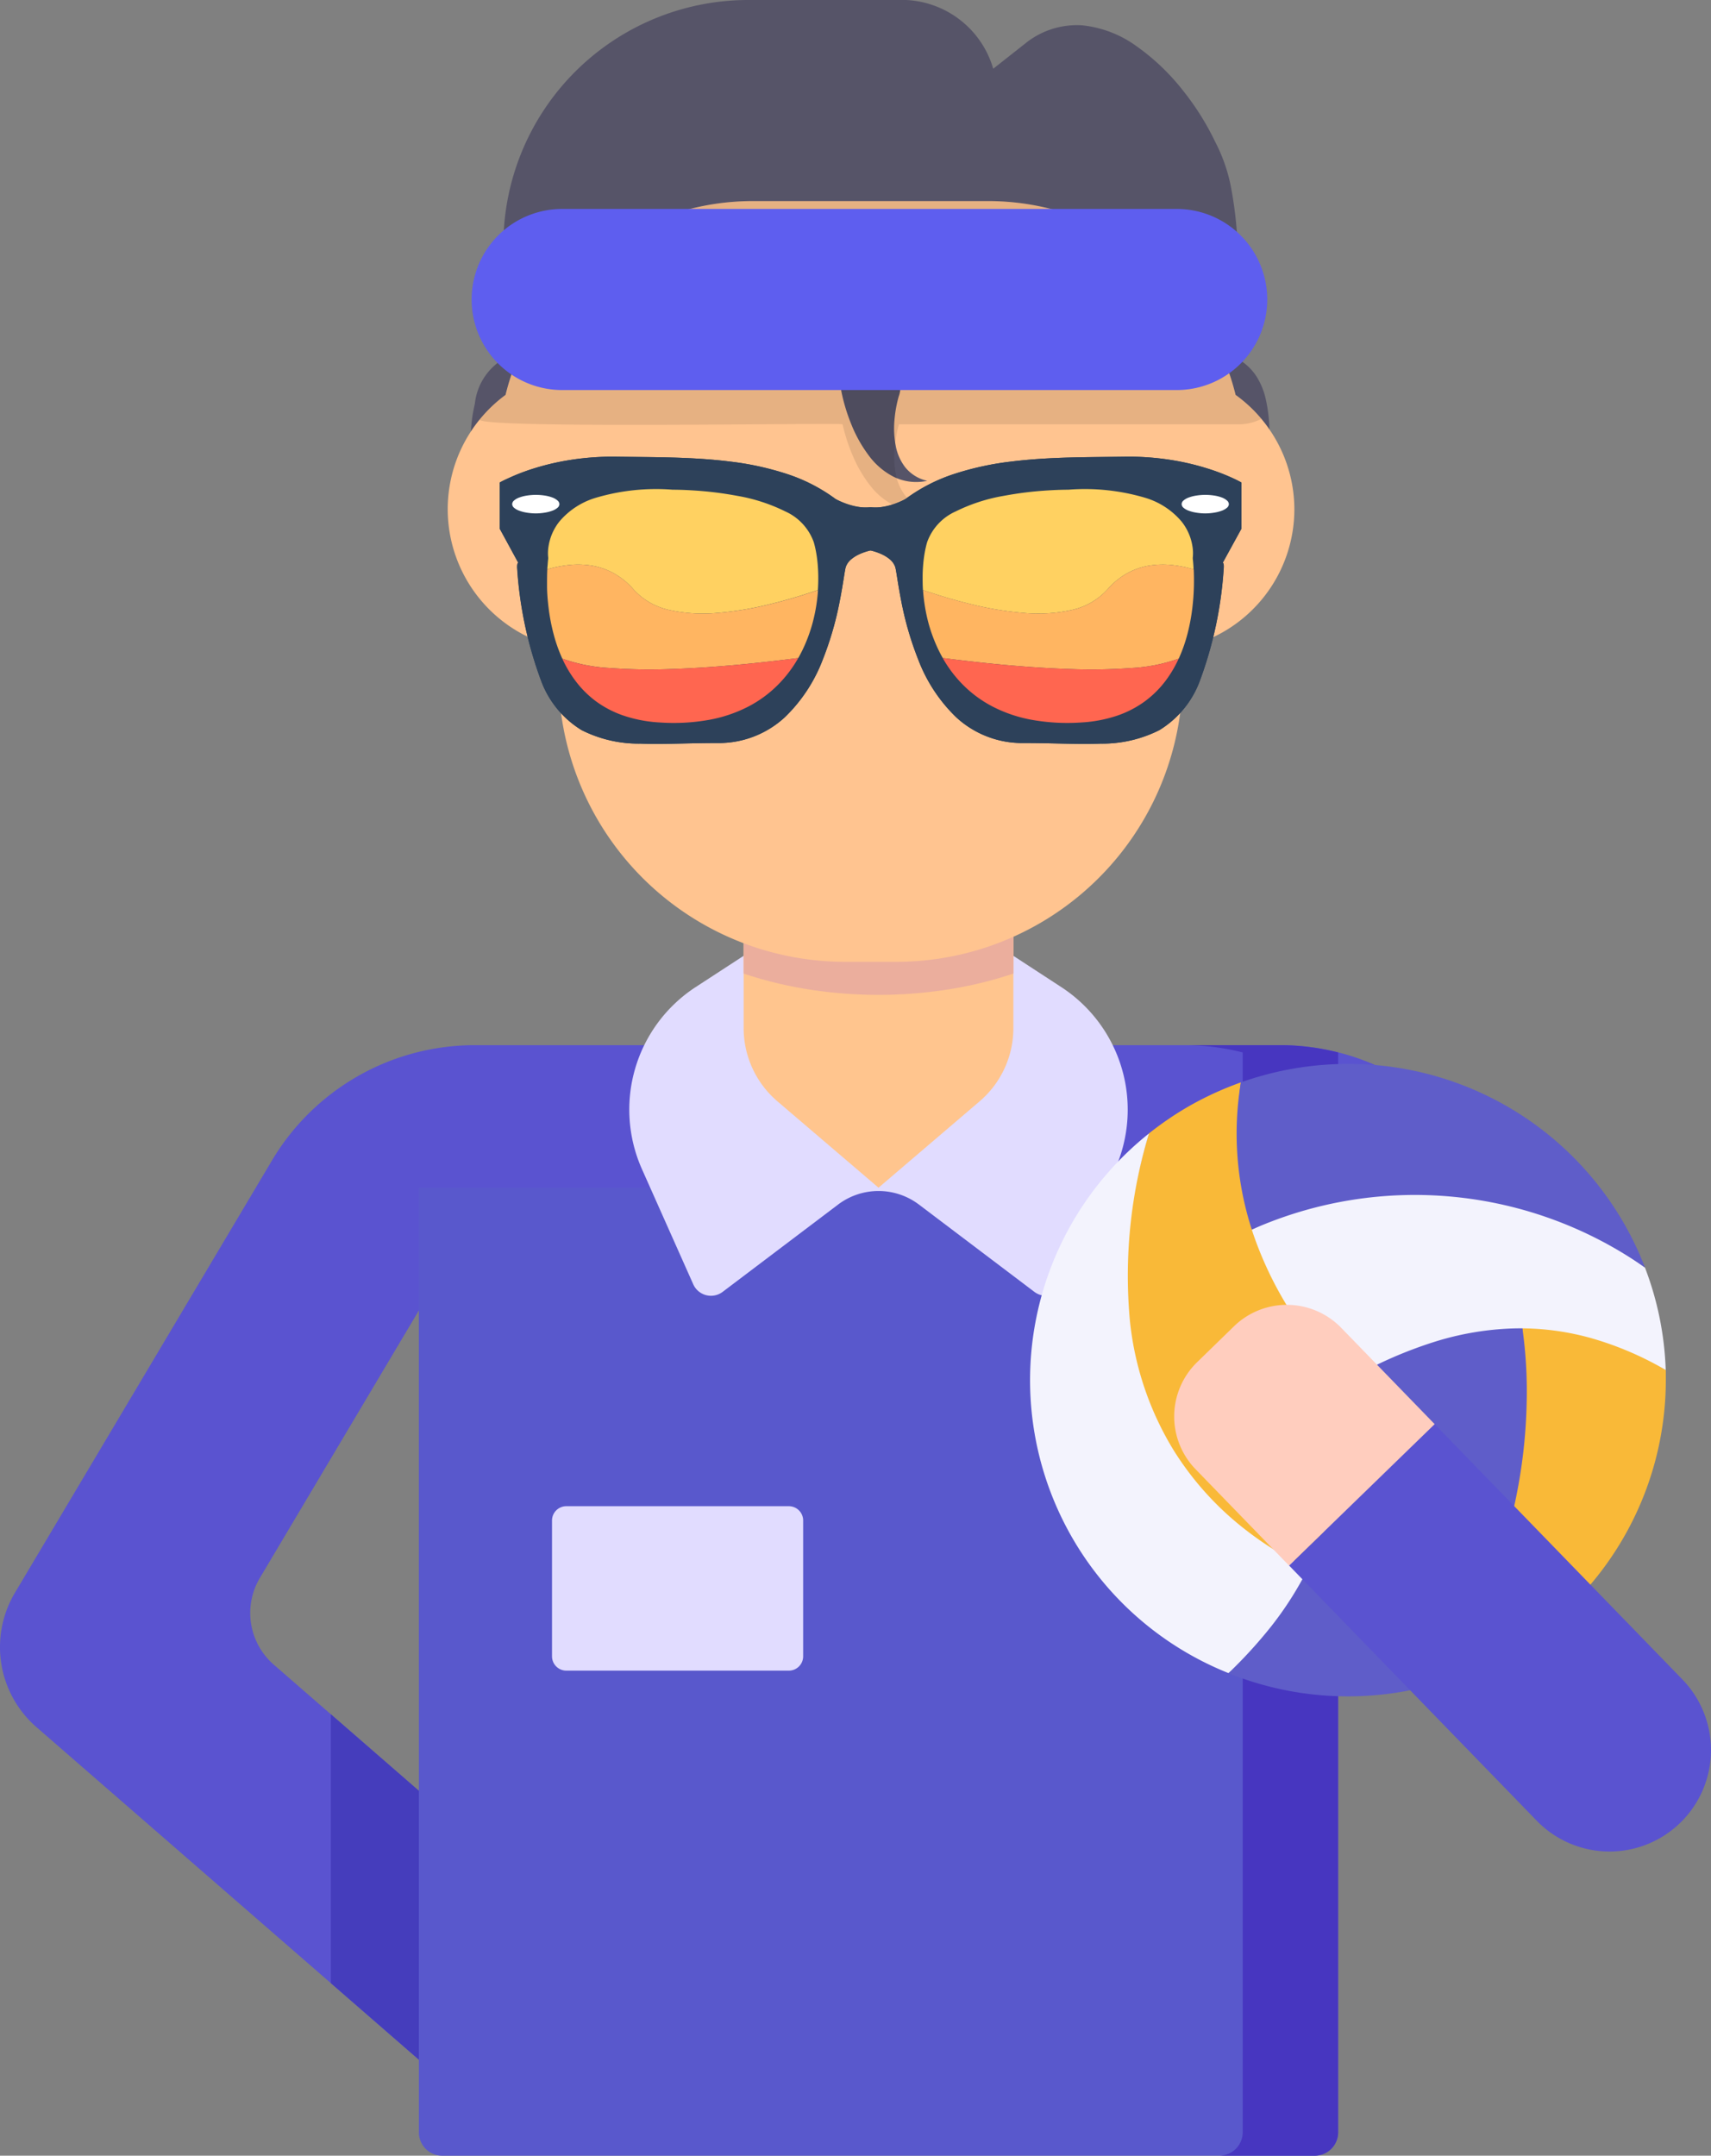 <svg id="Raggruppa_6880" data-name="Raggruppa 6880" xmlns="http://www.w3.org/2000/svg" width="86.754" height="109.295" viewBox="0 0 86.754 109.295"><rect x="0" y="0" width="86.754" height="109.295" fill="#808080" stroke="none"/><g id="instructor" transform="translate(0 31.581)"><path id="Tracciato_9293" data-name="Tracciato 9293" d="M83.31,19.868,74.456,25.13,67.848,13.755V31.71H21.239V13.447L13.177,27.01a3.473,3.473,0,0,0,.707,4.4L32.228,47.36l-6.751,7.763L1.85,34.577A5.379,5.379,0,0,1,.757,27.764L13.787,5.85A11.957,11.957,0,0,1,24.068,0H64.922A11.965,11.965,0,0,1,75.279,5.975Z" transform="translate(0 21.41)" fill="#5a53d0"/><path id="Tracciato_9294" data-name="Tracciato 9294" d="M4.464,3.881,0,0V13.633l4.464,3.882Z" transform="translate(16.776 55.333)" fill="#453dbc"/><path id="Tracciato_9295" data-name="Tracciato 9295" d="M0,0V47.893a1.185,1.185,0,0,0,1.186,1.186H45.424a1.185,1.185,0,0,0,1.186-1.186V0Z" transform="translate(21.239 28.636)" fill="#5958cc"/><path id="Tracciato_9296" data-name="Tracciato 9296" d="M4.838,0H0Q.375,0,.746.024t.738.071q.366.047.727.115t.716.158v54.75A1.185,1.185,0,0,1,1.741,56.3H6.58a1.185,1.185,0,0,0,1.186-1.186V.368Q7.411.279,7.05.21T6.322.095Q5.956.048,5.585.024T4.838,0Z" transform="translate(60.083 21.41)" fill="#4736c0"/><path id="Tracciato_9297" data-name="Tracciato 9297" d="M16.891,0H8.384L3.37,3.267A7.417,7.417,0,0,0,.643,12.5l2.6,5.835a.984.984,0,0,0,1.495.385l5.85-4.424a3.4,3.4,0,0,1,4.1,0l5.85,4.424a.984.984,0,0,0,1.495-.385l2.6-5.835A7.417,7.417,0,0,0,21.9,3.267Z" transform="translate(31.906 15.195)" fill="#e1dcff"/><path id="Tracciato_9298" data-name="Tracciato 9298" d="M0,0V20.542a4.887,4.887,0,0,0,1.713,3.716l5.125,4.378,5.125-4.378a4.886,4.886,0,0,0,1.713-3.716V0Z" transform="translate(37.706 0)" fill="#ffc58e"/><path id="Tracciato_9299" data-name="Tracciato 9299" d="M13.677,17.78V0H0V17.78a20.371,20.371,0,0,0,3.339.809,22.687,22.687,0,0,0,3.5.27,22.686,22.686,0,0,0,3.5-.27A20.369,20.369,0,0,0,13.677,17.78Z" transform="translate(37.706)" fill="#ebae9d"/><g id="Raggruppa_973" data-name="Raggruppa 973" transform="translate(52.228 22.36)"><path id="Tracciato_2880" data-name="Tracciato 2880" d="M5.018,0H4.852a35.633,35.633,0,0,1,.025,3.794,31.81,31.81,0,0,1-.554,4.646,25.408,25.408,0,0,1-1.5,4.974A20.257,20.257,0,0,1,0,18.193a16.022,16.022,0,0,0,4.9-2.151A16.061,16.061,0,0,0,8.73,12.507a16.061,16.061,0,0,0,2.5-4.575,16.023,16.023,0,0,0,.9-5.273q0-.064,0-.128t0-.128q0-.064,0-.128t0-.128A13.46,13.46,0,0,0,5.018,0" transform="translate(20.106 13.373)" fill="#f9b938"/><path id="Tracciato_2881" data-name="Tracciato 2881" d="M5.824,0Q5.191.225,4.58.5t-1.2.6q-.585.325-1.142.7t-1.082.792A25.832,25.832,0,0,0,.1,12.219a15.1,15.1,0,0,0,2.134,6.5A14.5,14.5,0,0,0,5.9,22.7a17.6,17.6,0,0,0,3.544,2.041,22.275,22.275,0,0,0,.852-2.324,22.276,22.276,0,0,0,.588-2.4,22.276,22.276,0,0,0,.319-2.447,22.276,22.276,0,0,0,.046-2.475,13.14,13.14,0,0,1-1.026-1.09,20.24,20.24,0,0,1-2.162-3.074A18.45,18.45,0,0,1,6.139,6.167,16.287,16.287,0,0,1,5.824,0" transform="translate(4.867 0.936)" fill="#f9b938"/><path id="Tracciato_2882" data-name="Tracciato 2882" d="M6.031,0a15.991,15.991,0,0,0,4.032,27.362,14.093,14.093,0,0,0,4.253-5.214,17.008,17.008,0,0,1-3.363-2.033,15.429,15.429,0,0,1-3.665-4.039,15.635,15.635,0,0,1-2.222-6.54A24.757,24.757,0,0,1,6.031,0" transform="translate(0 3.525)" fill="#f3f3fd"/><path id="Tracciato_2883" data-name="Tracciato 2883" d="M14.9,0A16.535,16.535,0,0,0,6.057,2.657,24.567,24.567,0,0,1,5.5,8.04a18.071,18.071,0,0,1-1.429,4.092A17.223,17.223,0,0,1,2.121,15.2,23.738,23.738,0,0,1,0,17.515a16.2,16.2,0,0,0,10.046.677,19.437,19.437,0,0,0,2.977-4.719,23.458,23.458,0,0,0,1.582-4.981,26.62,26.62,0,0,0,.515-4.679A22.755,22.755,0,0,0,14.9,0" transform="translate(10.059 13.375)" fill="#5f5dc9"/><path id="Tracciato_2884" data-name="Tracciato 2884" d="M8.232,0A16.953,16.953,0,0,0,0,2.1,18.172,18.172,0,0,0,.849,4.222a18.173,18.173,0,0,0,1.105,2A18.172,18.172,0,0,0,3.3,8.059,18.171,18.171,0,0,0,4.875,9.723,21.871,21.871,0,0,1,9.253,7.784,14.864,14.864,0,0,1,13.344,7.1a13.316,13.316,0,0,1,3.884.5A16.436,16.436,0,0,1,20.986,9.21q-.022-.666-.1-1.328T20.677,6.57q-.132-.651-.318-1.29t-.425-1.262A20.543,20.543,0,0,0,8.229,0" transform="translate(11.244 6.309)" fill="#f3f3fd"/><path id="Tracciato_2885" data-name="Tracciato 2885" d="M5.643,0Q4.95,0,4.26.059T2.889.236q-.681.117-1.35.293T.216.936A15.771,15.771,0,0,0,.77,8.4a20.336,20.336,0,0,1,19.936,1.924A16.111,16.111,0,0,0,5.643,0" transform="translate(10.473)" fill="#5f5dc9"/></g><path id="Tracciato_9300" data-name="Tracciato 9300" d="M7.383,0,19.942,12.941a5.144,5.144,0,1,1-7.383,7.165L0,7.165Z" transform="translate(65.359 40.624)" fill="#5a53d0"/><path id="Tracciato_9301" data-name="Tracciato 9301" d="M13.205,6.048,8.469,1.167a3.842,3.842,0,0,0-5.437-.082L1.167,2.9a3.841,3.841,0,0,0-.082,5.437l4.736,4.881Z" transform="translate(59.538 34.576)" fill="#ffcdbe"/><path id="Tracciato_9302" data-name="Tracciato 9302" d="M0,.727V7.61a.726.726,0,0,0,.727.727h11.28a.726.726,0,0,0,.727-.727V.727A.726.726,0,0,0,12.007,0H.727A.726.726,0,0,0,0,.727Z" transform="translate(27.989 44.784)" fill="#e1dcff"/></g><path id="Tracciato_9303" data-name="Tracciato 9303" d="M40.541,22.789a2.865,2.865,0,1,1-5.729,0q0-.171-.007-.343t-.024-.342q-.016-.171-.041-.34t-.057-.338a2.919,2.919,0,0,1,.645-2.653,10.152,10.152,0,0,0-9.253-5.708h-11.6a10.157,10.157,0,0,0-9.253,5.708,2.135,2.135,0,0,1,.555.895,3.227,3.227,0,0,1,.134,1.014,10.256,10.256,0,0,1-.082,1.064c-.04.355-.082.707-.091,1.043a2.893,2.893,0,0,1-4.556,2.343,2.7,2.7,0,0,1-.906-1.255A4.847,4.847,0,0,1,0,22.218,7.5,7.5,0,0,1,.206,20.48,3.019,3.019,0,0,1,1.653,18.2V12.42A12.419,12.419,0,0,1,14.057,0h8.021A4.836,4.836,0,0,1,26.49,3.485l1.619-1.276A4.154,4.154,0,0,1,31,1.284,5.677,5.677,0,0,1,33.77,2.353a11.2,11.2,0,0,1,2.341,2.237,13.394,13.394,0,0,1,1.623,2.58,8.444,8.444,0,0,1,.841,2.482,19.832,19.832,0,0,1,.309,2.91c.042,1,.036,2.011.024,2.971s-.031,1.869-.014,2.665a2.711,2.711,0,0,1,.931.867A3.556,3.556,0,0,1,40.3,20.2a7.736,7.736,0,0,1,.182,1.279C40.511,21.914,40.522,22.358,40.541,22.789Z" transform="translate(23.87)" fill="#565468"/><path id="Tracciato_9304" data-name="Tracciato 9304" d="M42.927,15.62a7.175,7.175,0,0,1-5.73,7.028,14.523,14.523,0,0,1-14.325,15.92H20.007A14.537,14.537,0,0,1,5.683,22.647,7.188,7.188,0,0,1,2.932,9.825,12.913,12.913,0,0,1,15.638,0h11.6A12.921,12.921,0,0,1,39.947,9.825a7.163,7.163,0,0,1,2.98,5.794Z" transform="translate(22.702 10.196)" fill="#ffc490"/><path id="Tracciato_9305" data-name="Tracciato 9305" d="M2.937,1.994a6.381,6.381,0,0,0-.224,1.236,4.655,4.655,0,0,0,.066,1.3,2.513,2.513,0,0,0,.5,1.109A1.978,1.978,0,0,0,4.372,6.3,2.588,2.588,0,0,1,2.69,6.105,3.621,3.621,0,0,1,1.414,5.021,6.856,6.856,0,0,1,.531,3.449,9.294,9.294,0,0,1,.028,1.8a1.509,1.509,0,1,1,2.91.2Z" transform="translate(42.639 18.077)" fill="#565468"/><path id="Tracciato_9306" data-name="Tracciato 9306" d="M38.455,11.317a2.544,2.544,0,0,0,1.189-.273q-.143-.173-.3-.335t-.317-.316q-.163-.153-.336-.295t-.354-.273A12.912,12.912,0,0,0,25.635,0h-11.6a12.92,12.92,0,0,0-12.7,9.824q-.182.131-.354.273t-.336.295q-.163.153-.317.316t-.3.335c-.2.133.839.21,2.52.253s4,.052,6.345.047,4.719-.024,6.509-.035,3-.016,3.012.008a9.3,9.3,0,0,0,.525,1.614,6.565,6.565,0,0,0,.881,1.5,3.5,3.5,0,0,0,1.25,1.019,2.582,2.582,0,0,0,1.632.169,1.975,1.975,0,0,1-1.087-.657,2.515,2.515,0,0,1-.5-1.109,4.661,4.661,0,0,1-.066-1.3,6.389,6.389,0,0,1,.224-1.236Z" transform="translate(24.308 10.196)" opacity="0.1"/><path id="Rettangolo_3099" data-name="Rettangolo 3099" d="M4.591,0H35.614a4.591,4.591,0,1,1,0,9.181H4.591A4.591,4.591,0,1,1,4.591,0Z" transform="translate(23.981 10.594)" fill="#5e5eef"/><g id="Raggruppa_6878" data-name="Raggruppa 6878" transform="translate(25.341 23.156)"><path id="Tracciato_9307" data-name="Tracciato 9307" d="M0,1.307S.144,1.222.415,1.1A10.538,10.538,0,0,1,1.6.635,12.837,12.837,0,0,1,3.458.183,13.689,13.689,0,0,1,5.9,0c.9.013,1.86.013,2.839.041s1.977.083,2.956.207a14.811,14.811,0,0,1,2.839.618A8.663,8.663,0,0,1,17.02,2.142s.052.033.145.08a3.431,3.431,0,0,0,.39.168,3.2,3.2,0,0,0,.566.148,2.49,2.49,0,0,0,.674.021,2.2,2.2,0,0,0,.63-.021A3.548,3.548,0,0,0,20,2.39a4.341,4.341,0,0,0,.414-.168c.1-.047.16-.08.16-.08A8.662,8.662,0,0,1,23.058.868,14.825,14.825,0,0,1,25.9.249c.98-.124,1.979-.179,2.958-.207S30.8.015,31.7,0a13.7,13.7,0,0,1,2.442.182A12.869,12.869,0,0,1,36,.635a10.577,10.577,0,0,1,1.185.461c.272.126.416.211.416.211V3.656l-.945,1.723a.023.023,0,0,1,.012,0,.072.072,0,0,1,.024.034.3.3,0,0,1,.019.093,1.091,1.091,0,0,1-.005.182A19.975,19.975,0,0,1,35.52,11.3a4.939,4.939,0,0,1-2.077,2.563,6.442,6.442,0,0,1-2.978.684c-1.144.044-2.439-.031-3.888-.031a4.938,4.938,0,0,1-3.435-1.307,8.015,8.015,0,0,1-1.923-2.922,16.413,16.413,0,0,1-.876-3.04c-.169-.866-.241-1.5-.293-1.659a.9.9,0,0,0-.284-.395,1.826,1.826,0,0,0-.421-.258,2.872,2.872,0,0,0-.382-.14c-.1-.029-.166-.042-.166-.042s-.065.013-.166.042a2.871,2.871,0,0,0-.382.14,1.825,1.825,0,0,0-.421.258.9.9,0,0,0-.284.395c-.052.157-.124.793-.293,1.659a16.412,16.412,0,0,1-.875,3.04,8.014,8.014,0,0,1-1.923,2.922,4.937,4.937,0,0,1-3.435,1.307c-1.449,0-2.744.075-3.888.031a6.44,6.44,0,0,1-2.978-.684A4.938,4.938,0,0,1,2.074,11.3,19.981,19.981,0,0,1,.888,5.692,1.058,1.058,0,0,1,.883,5.51.292.292,0,0,1,.9,5.417a.072.072,0,0,1,.025-.034.024.024,0,0,1,.013,0L0,3.656Z" fill="#2d415a"/><path id="Tracciato_9308" data-name="Tracciato 9308" d="M37.6,1.307s-.144-.085-.416-.211A10.578,10.578,0,0,0,36,.635,12.871,12.871,0,0,0,34.139.183,13.7,13.7,0,0,0,31.7,0c-.9.013-1.86.013-2.839.041S26.879.126,25.9.25a14.819,14.819,0,0,0-2.84.618,8.663,8.663,0,0,0-2.487,1.274s-.052.033-.145.08a3.439,3.439,0,0,1-.39.168,3.206,3.206,0,0,1-.567.148,2.491,2.491,0,0,1-.674.021,2.2,2.2,0,0,1-.63-.021A3.551,3.551,0,0,1,17.6,2.39a4.346,4.346,0,0,1-.415-.168c-.1-.047-.16-.08-.16-.08A8.664,8.664,0,0,0,14.534.868,14.811,14.811,0,0,0,11.7.249C10.716.125,9.718.07,8.739.042S6.8.015,5.9,0A13.687,13.687,0,0,0,3.458.183,12.837,12.837,0,0,0,1.6.635,10.539,10.539,0,0,0,.415,1.1C.144,1.222,0,1.307,0,1.307V3.656L.94,5.379a.024.024,0,0,0-.013,0A.072.072,0,0,0,.9,5.417a.292.292,0,0,0-.019.093,1.058,1.058,0,0,0,0,.182A19.98,19.98,0,0,0,2.074,11.3a4.939,4.939,0,0,0,2.077,2.563,6.44,6.44,0,0,0,2.978.684c1.144.044,2.439-.031,3.888-.031a4.937,4.937,0,0,0,3.435-1.307,8.014,8.014,0,0,0,1.923-2.922,16.412,16.412,0,0,0,.875-3.04c.169-.866.241-1.5.293-1.659a.9.9,0,0,1,.284-.395,1.825,1.825,0,0,1,.421-.258,2.871,2.871,0,0,1,.382-.14c.1-.029.166-.042.166-.042s.065.013.166.042a2.871,2.871,0,0,1,.382.14,1.825,1.825,0,0,1,.421.258.9.9,0,0,1,.284.395c.052.157.124.793.293,1.659a16.413,16.413,0,0,0,.875,3.04,8.014,8.014,0,0,0,1.923,2.922,4.937,4.937,0,0,0,3.435,1.307c1.449,0,2.744.075,3.888.031a6.44,6.44,0,0,0,2.978-.684A4.939,4.939,0,0,0,35.517,11.3,19.98,19.98,0,0,0,36.7,5.692a1.125,1.125,0,0,0,.006-.182.306.306,0,0,0-.018-.093.071.071,0,0,0-.024-.034.022.022,0,0,0-.012,0L37.6,3.656Z" fill="#2d415a"/></g><g id="Raggruppa_6879" data-name="Raggruppa 6879" transform="translate(25.969 25.09)"><path id="Ellisse_181" data-name="Ellisse 181" d="M1.2,0a2.865,2.865,0,0,1,.466.037,1.909,1.909,0,0,1,.381.1A.82.82,0,0,1,2.3.287.254.254,0,0,1,2.395.47.254.254,0,0,1,2.3.653.82.82,0,0,1,2.044.8a1.909,1.909,0,0,1-.381.1A2.865,2.865,0,0,1,1.2.94,2.865,2.865,0,0,1,.731.9,1.909,1.909,0,0,1,.351.8.82.82,0,0,1,.094.653.254.254,0,0,1,0,.47.254.254,0,0,1,.094.287.82.82,0,0,1,.351.138a1.909,1.909,0,0,1,.381-.1A2.865,2.865,0,0,1,1.2,0Z" fill="#fff"/><path id="Ellisse_182" data-name="Ellisse 182" d="M1.2,0a2.865,2.865,0,0,1,.466.037,1.909,1.909,0,0,1,.381.1A.82.82,0,0,1,2.3.287.254.254,0,0,1,2.395.47.254.254,0,0,1,2.3.653.82.82,0,0,1,2.044.8a1.909,1.909,0,0,1-.381.1A2.865,2.865,0,0,1,1.2.94,2.865,2.865,0,0,1,.731.9,1.909,1.909,0,0,1,.351.8.82.82,0,0,1,.094.653.254.254,0,0,1,0,.47.254.254,0,0,1,.094.287.82.82,0,0,1,.351.138a1.909,1.909,0,0,1,.381-.1A2.865,2.865,0,0,1,1.2,0Z" transform="translate(33.944)" fill="#fff"/></g><path id="Tracciato_9309" data-name="Tracciato 9309" d="M4.379,5.083A3.432,3.432,0,0,0,6.2,6.12a7.853,7.853,0,0,0,2.436.145,16.9,16.9,0,0,0,2.642-.441c.87-.21,1.706-.467,2.441-.718.016-.234.022-.464.02-.686s-.013-.437-.031-.642-.045-.4-.078-.584a5.111,5.111,0,0,0-.118-.513A2.709,2.709,0,0,0,12.068,1.12,8.837,8.837,0,0,0,9.646.332,18.142,18.142,0,0,0,7.371.053C6.762.015,6.363.019,6.363.019A10.77,10.77,0,0,0,2.469.425,3.851,3.851,0,0,0,.62,1.624,2.664,2.664,0,0,0,.064,2.882a2.108,2.108,0,0,0-.018.582s0,.014,0,.041-.007.066-.012.117-.01.113-.015.186S0,3.964,0,4.056a6.091,6.091,0,0,1,1.125-.222,4.328,4.328,0,0,1,1.143.036,3.477,3.477,0,0,1,1.1.385A3.742,3.742,0,0,1,4.379,5.083Z" transform="translate(27.75 24.81)" fill="#ffd161"/><path id="Tracciato_9310" data-name="Tracciato 9310" d="M4.392,1.27A3.741,3.741,0,0,0,3.385.443a3.477,3.477,0,0,0-1.1-.385A4.328,4.328,0,0,0,1.138.022,6.09,6.09,0,0,0,.013.243C0,.478,0,.773,0,1.11s.033.715.082,1.117A9.873,9.873,0,0,0,.322,3.485,7.732,7.732,0,0,0,.775,4.773a8.571,8.571,0,0,0,2.384.473A27.952,27.952,0,0,0,6.306,5.3c1.116-.036,2.27-.117,3.372-.219s2.152-.223,3.06-.34a7.237,7.237,0,0,0,.409-.846,7.947,7.947,0,0,0,.3-.872,8.564,8.564,0,0,0,.193-.874c.048-.289.081-.576.1-.855-.735.252-1.572.508-2.441.718a16.9,16.9,0,0,1-2.642.441,7.853,7.853,0,0,1-2.436-.145A3.432,3.432,0,0,1,4.392,1.27Z" transform="translate(27.737 28.622)" fill="#ffb561"/><path id="Tracciato_9311" data-name="Tracciato 9311" d="M0,.033A5.989,5.989,0,0,0,.7,1.2,5.066,5.066,0,0,0,1.716,2.2,5.214,5.214,0,0,0,3.1,2.917a6.851,6.851,0,0,0,1.818.348,10.221,10.221,0,0,0,2.542-.135,7.087,7.087,0,0,0,1.982-.675,6.055,6.055,0,0,0,1.48-1.086A6.384,6.384,0,0,0,11.963,0C11.054.117,10,.238,8.9.34S6.647.522,5.531.558A27.952,27.952,0,0,1,2.384.506,8.571,8.571,0,0,1,0,.033Z" transform="translate(28.511 33.363)" fill="#ff6650"/><path id="Tracciato_9312" data-name="Tracciato 9312" d="M9.364,5.083A3.432,3.432,0,0,1,7.541,6.12,7.853,7.853,0,0,1,5.1,6.265a16.9,16.9,0,0,1-2.642-.441c-.87-.21-1.706-.467-2.441-.718C0,4.872,0,4.642,0,4.42s.013-.437.031-.642.045-.4.078-.584a5.109,5.109,0,0,1,.118-.513A2.709,2.709,0,0,1,1.675,1.12,8.837,8.837,0,0,1,4.1.332,18.142,18.142,0,0,1,6.373.053C6.982.015,7.38.019,7.38.019a10.77,10.77,0,0,1,3.894.406,3.851,3.851,0,0,1,1.849,1.2,2.664,2.664,0,0,1,.556,1.258,2.108,2.108,0,0,1,.018.582s0,.014,0,.041.007.066.012.117.01.113.015.186.01.156.015.248a6.09,6.09,0,0,0-1.125-.222,4.328,4.328,0,0,0-1.143.036,3.477,3.477,0,0,0-1.1.385A3.742,3.742,0,0,0,9.364,5.083Z" transform="translate(46.781 24.81)" fill="#ffd161"/><path id="Tracciato_9313" data-name="Tracciato 9313" d="M9.343,1.27A3.742,3.742,0,0,1,10.35.443a3.477,3.477,0,0,1,1.1-.385A4.328,4.328,0,0,1,12.6.022a6.089,6.089,0,0,1,1.125.222c.011.235.017.53.009.866s-.033.715-.082,1.117a9.871,9.871,0,0,1-.236,1.258,7.731,7.731,0,0,1-.452,1.289,8.571,8.571,0,0,1-2.384.473A27.952,27.952,0,0,1,7.43,5.3c-1.116-.036-2.27-.117-3.372-.219S1.906,4.857,1,4.74a7.237,7.237,0,0,1-.409-.846,7.947,7.947,0,0,1-.3-.872A8.563,8.563,0,0,1,.1,2.148C.052,1.859.019,1.572,0,1.293c.735.252,1.572.508,2.441.718a16.9,16.9,0,0,0,2.642.441A7.853,7.853,0,0,0,7.52,2.308,3.432,3.432,0,0,0,9.343,1.27Z" transform="translate(46.801 28.622)" fill="#ffb561"/><path id="Tracciato_9314" data-name="Tracciato 9314" d="M11.963.033a5.988,5.988,0,0,1-.7,1.169,5.066,5.066,0,0,1-1.016.994,5.215,5.215,0,0,1-1.389.721,6.851,6.851,0,0,1-1.818.348A10.221,10.221,0,0,1,4.5,3.129a7.087,7.087,0,0,1-1.982-.675,6.055,6.055,0,0,1-1.48-1.086A6.384,6.384,0,0,1,0,0C.908.117,1.958.238,3.06.34S5.316.522,6.432.558A27.951,27.951,0,0,0,9.578.506,8.571,8.571,0,0,0,11.963.033Z" transform="translate(47.799 33.363)" fill="#ff6650"/></svg>